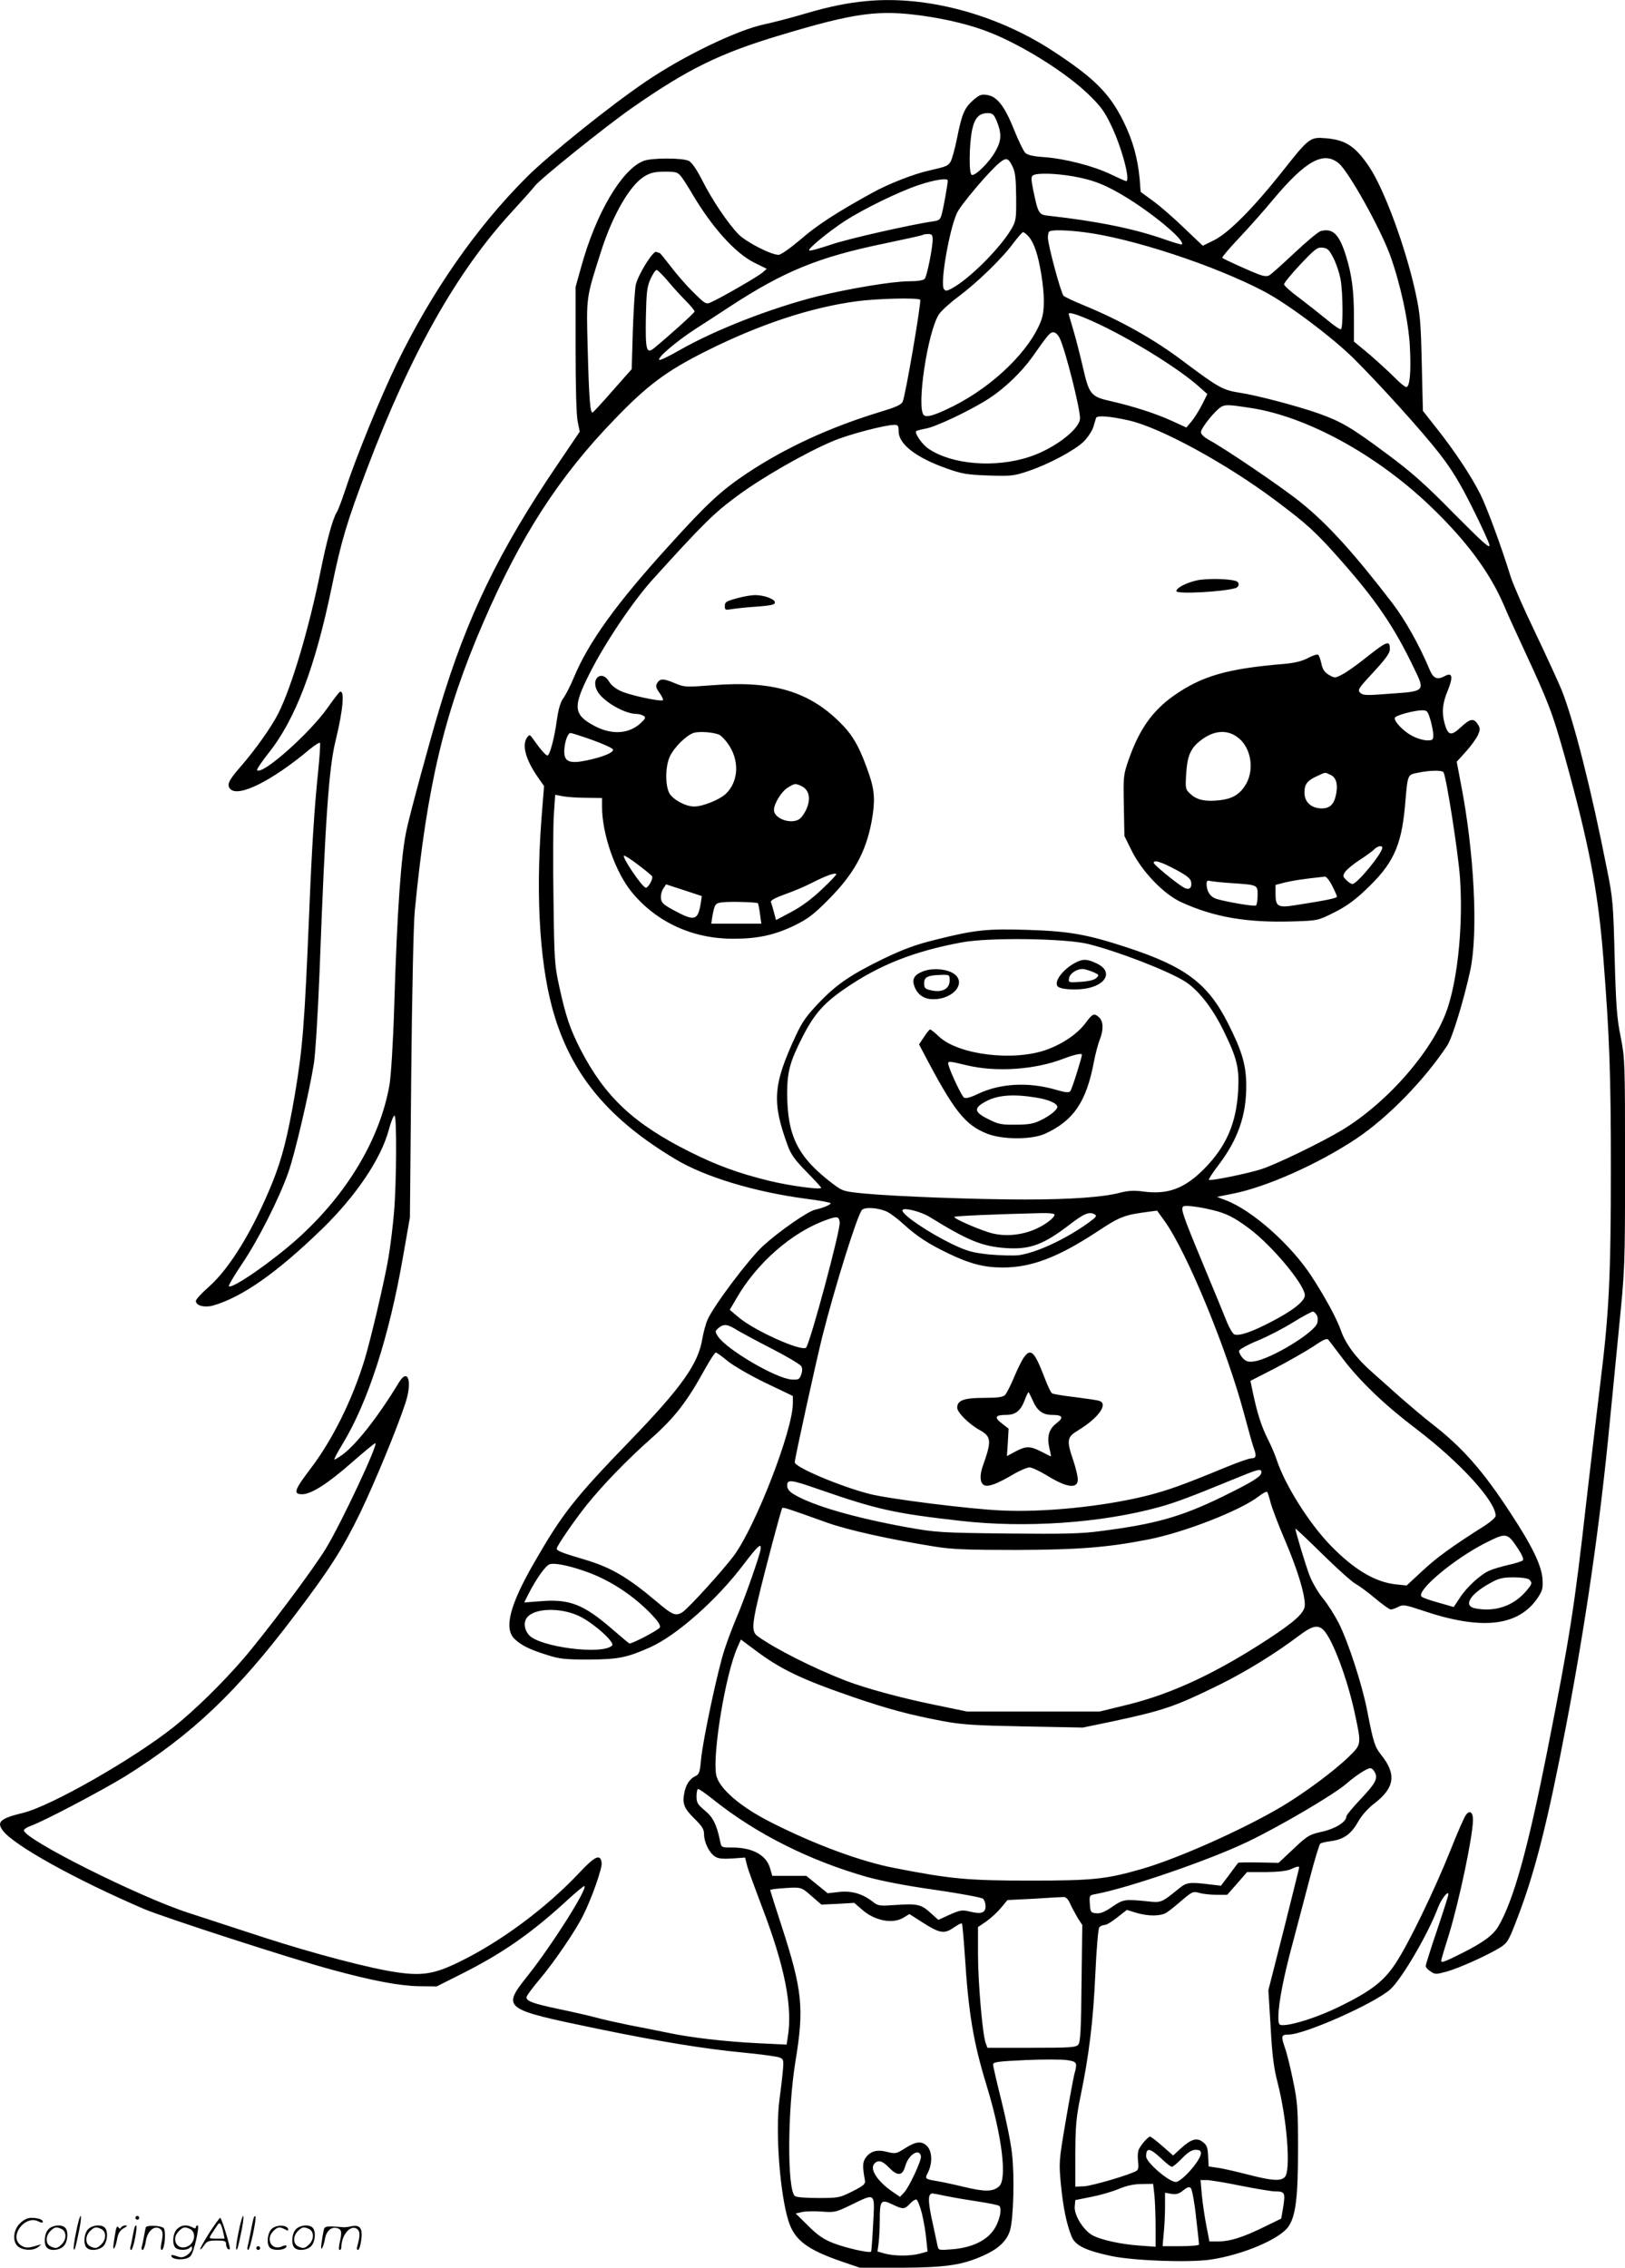 <?xml version="1.0" encoding="UTF-8"?>
<svg xmlns="http://www.w3.org/2000/svg" version="1.0" viewBox="0 0 860.148 1200.273" preserveAspectRatio="xMidYMid meet">
  <g transform="translate(-0.327,1200.876) scale(0.1,-0.1)" fill="#000000" stroke="none">
    <path d="M4590 12003 c-100 -9 -198 -29 -320 -65 -74 -22 -174 -48 -221 -58 -146 -31 -431 -169 -629 -304 -190 -129 -512 -388 -630 -506 -265 -265 -501 -604 -686 -985 -88 -181 -220 -506 -273 -669 -18 -54 -38 -108 -46 -120 -20 -32 -52 -147 -85 -311 -62 -306 -153 -612 -224 -753 -36 -71 -119 -189 -200 -282 -62 -71 -73 -94 -55 -116 41 -49 222 41 423 210 26 21 49 36 53 33 3 -4 -2 -77 -11 -164 -19 -187 -32 -386 -46 -733 -25 -594 -34 -715 -76 -965 -38 -220 -67 -336 -118 -463 -102 -252 -224 -453 -336 -553 -39 -34 -70 -68 -70 -76 0 -25 46 -37 92 -24 153 44 338 174 576 405 179 174 312 371 353 524 12 45 26 79 31 76 12 -7 10 -359 -3 -511 -6 -70 -19 -180 -30 -243 -20 -119 -95 -438 -128 -545 -65 -209 -168 -417 -282 -567 -88 -116 -96 -138 -46 -138 48 0 137 57 266 171 62 54 116 99 121 99 18 0 -179 -421 -261 -556 -67 -111 -319 -447 -441 -589 -113 -130 -252 -266 -363 -355 -213 -170 -651 -420 -798 -456 -122 -30 -143 -48 -109 -94 58 -78 382 -258 747 -415 106 -45 772 -261 989 -320 223 -61 364 -87 466 -89 l95 -1 129 65 c218 109 373 217 565 394 46 42 86 75 88 72 16 -16 -174 -315 -297 -470 -142 -179 -141 -180 370 -286 321 -66 556 -105 765 -125 94 -9 181 -21 194 -26 22 -9 23 -13 18 -72 -3 -34 -11 -102 -18 -152 -22 -170 2 -496 48 -642 32 -101 98 -151 284 -215 l94 -32 215 0 c242 1 328 14 442 66 78 35 122 78 138 133 18 64 24 288 10 405 -6 58 -32 184 -56 280 -24 96 -44 182 -44 191 0 14 23 17 170 24 93 4 192 4 220 0 55 -8 57 -13 40 -75 -5 -19 -26 -132 -46 -250 -36 -211 -36 -217 -25 -335 12 -120 29 -206 57 -275 19 -46 73 -73 209 -102 119 -25 409 -36 526 -19 169 25 363 107 411 173 40 56 52 156 52 413 0 220 -3 250 -27 365 -14 69 -33 145 -42 169 -22 64 -20 71 19 71 84 0 451 163 537 238 61 54 201 293 254 434 17 45 55 94 55 70 0 -6 -27 -91 -60 -189 -33 -97 -60 -183 -60 -190 0 -7 11 -20 26 -29 23 -16 29 -16 87 0 67 19 217 87 283 128 38 25 44 36 92 162 91 238 159 508 256 1016 103 541 179 1064 231 1610 8 85 30 301 47 480 32 323 33 329 33 880 0 540 -1 558 -23 670 -20 97 -25 164 -32 420 -7 283 -10 317 -40 465 -83 422 -175 785 -240 950 -18 44 -81 181 -140 305 -60 124 -118 257 -130 295 -50 162 -125 365 -161 438 -48 96 -139 233 -233 351 l-71 90 -6 250 c-5 224 -9 265 -33 376 -53 242 -166 548 -246 667 -73 108 -124 141 -228 150 -86 7 -89 4 -239 -186 -149 -187 -279 -318 -356 -355 l-57 -28 -98 93 c-53 52 -127 116 -164 143 l-67 49 -5 66 c-11 115 -36 205 -86 307 -74 150 -156 231 -380 377 -297 192 -666 290 -980 260z m300 -78 c132 -19 254 -49 350 -87 173 -68 401 -210 523 -327 65 -63 86 -90 122 -166 55 -114 104 -295 79 -295 -3 0 -39 16 -79 35 -92 45 -244 84 -354 92 -59 4 -89 11 -101 23 -9 9 -36 64 -59 122 -50 125 -90 176 -142 184 -31 5 -41 1 -74 -27 -47 -42 -60 -72 -86 -202 -11 -56 -27 -112 -34 -124 -16 -24 -20 -25 -118 -48 -77 -17 -215 -71 -297 -117 -187 -103 -292 -171 -377 -245 -58 -49 -106 -83 -119 -83 -40 0 -172 68 -212 109 -56 58 -140 182 -192 286 -29 57 -55 94 -70 102 -34 17 -202 17 -243 -1 -114 -47 -249 -277 -326 -555 l-31 -111 0 -328 c0 -199 4 -350 11 -384 l11 -54 -117 -173 c-309 -455 -481 -809 -625 -1291 -50 -165 -158 -563 -175 -645 -29 -133 -50 -432 -65 -933 -6 -196 -17 -366 -25 -415 -50 -286 -224 -578 -485 -813 -137 -123 -348 -269 -365 -253 -3 4 28 57 70 119 84 124 197 347 245 485 34 96 110 421 135 576 8 55 21 261 30 489 30 805 49 1075 85 1220 40 163 49 273 21 256 -5 -4 -34 -41 -64 -84 -95 -135 -345 -357 -373 -330 -3 4 24 44 60 90 143 178 248 456 336 883 50 242 79 340 187 625 230 608 476 1044 768 1360 53 58 107 118 119 134 28 37 370 312 511 411 298 208 466 291 790 388 396 119 519 135 755 102z m387 -552 c29 -69 28 -106 -3 -162 -30 -57 -108 -135 -127 -128 -16 5 -14 160 2 239 14 64 37 88 84 88 23 0 31 -7 44 -37z m86 -246 c14 -28 18 -62 19 -161 1 -117 -1 -127 -25 -169 -60 -102 -222 -264 -314 -314 -30 -16 -35 -16 -44 -3 -20 30 29 314 70 402 22 46 175 226 227 267 34 27 45 24 67 -22z m1727 17 c53 -45 218 -341 271 -485 54 -149 98 -350 105 -484 7 -132 0 -215 -19 -215 -7 0 -35 23 -62 51 -28 28 -87 82 -132 121 l-83 69 0 127 c0 143 -11 225 -42 326 -36 115 -69 148 -133 132 -13 -3 -76 -56 -140 -116 -65 -61 -125 -115 -134 -119 -10 -6 -30 -4 -51 4 -49 18 -190 82 -197 89 -3 3 36 49 87 103 51 54 135 148 186 210 169 201 264 254 344 187z m-3480 -71 c12 -16 37 -55 56 -88 105 -178 229 -317 331 -367 l65 -32 -24 -21 c-25 -21 -217 -132 -271 -156 -27 -12 -30 -10 -93 52 -36 35 -90 97 -120 137 -30 39 -57 72 -59 72 -2 0 -10 2 -18 6 -17 6 -94 -117 -108 -173 -5 -21 -12 -130 -16 -243 l-6 -205 -99 -112 c-54 -62 -102 -114 -107 -117 -14 -9 -20 72 -27 339 -7 278 -10 260 73 520 61 189 152 345 227 390 33 20 55 25 108 25 61 0 68 -2 88 -27z m2076 2 c110 -20 174 -46 289 -117 151 -95 302 -224 284 -243 -3 -2 -43 10 -89 26 -158 56 -356 97 -618 126 -50 5 -54 13 -79 132 -12 61 -13 75 -1 82 21 13 117 11 214 -6z m-666 -22 c0 -18 -22 -141 -31 -174 -8 -33 -14 -37 -47 -42 -108 -15 -451 -92 -540 -123 -57 -19 -108 -34 -115 -31 -14 4 98 97 188 156 101 65 286 155 390 190 87 29 155 39 155 24z m720 -273 c250 -31 688 -174 953 -313 123 -64 358 -240 474 -354 140 -139 365 -388 458 -508 64 -83 106 -152 170 -280 47 -93 88 -183 92 -200 5 -24 -31 8 -188 166 -154 157 -227 221 -354 315 -188 140 -241 171 -361 214 -110 39 -326 96 -418 110 -90 14 -113 27 -296 164 -160 121 -336 219 -535 301 -49 20 -95 42 -102 48 -14 14 -83 270 -83 308 0 14 3 29 7 32 9 10 86 9 183 -3z m-293 -22 c30 -34 51 -97 68 -201 18 -112 18 -190 1 -240 -57 -159 -252 -350 -465 -457 -98 -49 -141 -62 -157 -49 -42 35 20 447 80 535 12 18 59 61 104 94 99 74 233 204 290 283 24 31 46 57 51 57 4 0 17 -10 28 -22z m-507 -17 c0 -44 -30 -194 -42 -208 -7 -8 -37 -13 -84 -13 -85 0 -319 -39 -485 -80 -245 -62 -541 -177 -731 -286 -54 -31 -102 -54 -105 -50 -12 11 89 97 192 164 55 35 136 88 180 117 289 189 471 263 820 335 110 23 202 43 204 46 2 2 15 4 28 4 19 0 23 -5 23 -29z m2123 -101 c15 -31 32 -82 37 -115 12 -74 13 -252 1 -259 -4 -3 -39 21 -77 53 -38 31 -104 83 -146 115 -43 31 -78 63 -78 70 0 7 39 55 86 105 78 82 90 92 118 89 27 -3 35 -11 59 -58z m-3526 -117 c26 -32 69 -79 96 -106 26 -26 47 -52 47 -57 0 -7 -141 -134 -216 -195 -39 -31 -45 -9 -42 165 3 134 6 161 25 203 12 26 26 47 32 47 5 0 31 -26 58 -57z m1337 -101 c7 -11 -79 -515 -93 -540 -8 -16 -38 -29 -114 -52 -267 -81 -501 -188 -708 -325 -138 -92 -213 -161 -418 -388 -278 -306 -424 -510 -501 -696 -17 -41 -41 -88 -53 -105 -17 -22 -27 -56 -36 -117 -13 -98 -38 -189 -50 -189 -9 0 -38 33 -75 86 -18 26 -20 26 -33 9 -28 -40 -8 -116 58 -211 l32 -46 -14 -177 c-32 -432 -6 -801 73 -1051 99 -314 292 -541 637 -747 154 -93 418 -173 690 -209 72 -9 131 -20 131 -24 0 -8 -41 -25 -82 -34 -40 -9 -192 -115 -276 -192 -75 -69 -258 -312 -293 -389 -10 -22 -22 -68 -28 -101 -21 -133 -109 -257 -381 -539 -299 -309 -360 -388 -511 -650 -128 -223 -160 -347 -101 -402 36 -34 82 -56 172 -84 65 -21 95 -24 220 -24 157 1 201 10 325 65 142 64 356 254 497 442 31 41 63 80 72 87 14 12 16 11 16 -6 0 -24 -86 -269 -131 -373 -17 -41 -45 -113 -60 -160 -35 -103 -115 -478 -125 -584 -6 -68 -10 -79 -30 -88 -30 -14 -51 -46 -59 -91 -11 -55 0 -81 55 -135 40 -39 50 -56 50 -82 0 -42 27 -97 57 -117 18 -12 40 -14 92 -11 l68 5 11 -43 c6 -24 41 -118 76 -211 123 -320 166 -536 139 -697 l-6 -39 -146 7 c-183 9 -364 30 -489 57 -54 11 -144 29 -202 40 -58 12 -136 29 -175 40 -38 10 -125 30 -193 44 -137 29 -172 42 -172 62 0 8 30 48 66 91 75 88 192 258 233 341 46 90 102 251 99 279 -6 50 -34 38 -115 -48 -176 -188 -418 -368 -638 -475 -128 -63 -194 -75 -327 -56 -143 20 -442 99 -708 185 -140 46 -318 104 -395 129 -260 83 -875 391 -875 438 0 6 15 16 32 22 69 24 378 187 504 264 354 221 591 446 898 853 185 243 254 353 346 542 77 160 196 448 239 580 38 114 14 189 -34 110 -108 -179 -225 -328 -298 -382 -22 -16 -42 -28 -44 -26 -2 2 17 39 43 81 135 222 248 572 321 995 l36 205 7 755 c4 418 12 806 19 870 64 659 156 1047 362 1523 198 458 402 774 697 1078 172 179 274 255 484 360 282 141 550 230 794 263 109 15 330 20 338 8z m918 -116 c184 -83 446 -244 557 -343 l45 -40 -28 -56 c-16 -31 -41 -71 -56 -89 l-27 -32 -79 36 c-85 39 -205 77 -323 104 -103 23 -113 35 -146 180 -15 65 -38 155 -51 198 -13 44 -24 81 -24 83 0 12 48 -3 132 -41z m-179 -88 c30 -64 107 -368 107 -423 0 -57 -136 -161 -267 -204 -181 -60 -409 -42 -534 42 -34 22 -76 83 -66 94 3 3 28 9 54 14 55 11 238 98 332 159 84 55 172 140 229 220 83 118 93 130 111 130 11 0 25 -13 34 -32z m1014 -369 c295 -46 663 -247 947 -519 188 -180 311 -345 386 -516 23 -55 72 -162 108 -239 135 -291 152 -337 218 -571 128 -462 176 -710 204 -1064 33 -419 40 -621 40 -1120 0 -569 -10 -764 -56 -1133 -19 -154 -52 -440 -75 -636 -61 -542 -86 -705 -205 -1306 -104 -525 -179 -794 -259 -931 -28 -48 -80 -86 -193 -143 -99 -50 -115 -55 -109 -34 2 10 20 70 40 133 55 181 127 523 127 607 0 42 -19 53 -39 23 -9 -13 -46 -98 -82 -189 -82 -205 -220 -491 -288 -593 -62 -95 -129 -147 -296 -229 -111 -55 -247 -99 -302 -99 -20 0 -23 5 -23 43 0 72 28 215 76 392 25 94 66 249 91 345 25 96 50 178 55 181 6 4 31 10 57 13 66 9 106 37 142 101 20 35 52 72 89 100 106 82 116 154 33 257 -33 41 -41 68 -73 233 -27 138 -99 360 -150 462 -22 43 -60 103 -85 133 -25 30 -56 84 -70 120 -22 58 -75 234 -75 248 0 3 65 -58 143 -135 79 -78 158 -148 175 -157 17 -9 64 -43 103 -76 39 -33 77 -60 84 -60 7 0 25 6 40 14 24 13 36 11 126 -19 315 -107 509 -85 612 67 25 38 28 50 25 100 -5 71 -55 175 -169 348 -147 226 -256 349 -419 475 -41 32 -113 93 -160 134 -47 42 -117 104 -156 139 -80 70 -139 148 -163 219 -22 62 -81 172 -155 286 -109 167 -312 348 -452 402 l-49 19 85 17 c177 35 451 157 651 290 168 112 363 312 484 496 26 40 88 243 121 397 42 199 21 624 -50 987 l-22 116 49 54 c27 30 55 69 63 87 13 30 13 37 -1 58 -22 33 -39 30 -90 -17 -51 -47 -67 -44 -85 20 -16 59 -12 107 17 176 29 71 24 97 -15 76 -42 -23 -62 -14 -83 37 -54 128 -126 257 -196 349 -204 266 -343 419 -486 534 -94 76 -394 280 -484 329 -26 14 -43 31 -43 41 0 23 79 120 110 136 23 11 40 10 157 -8z m-651 -65 c165 -36 516 -227 779 -424 168 -126 213 -167 342 -313 187 -211 285 -354 389 -571 62 -127 63 -126 -126 -139 -125 -10 -142 -9 -157 5 -15 15 -9 24 71 110 62 67 86 100 86 119 0 52 -11 48 -139 -53 -40 -32 -91 -68 -113 -79 -38 -20 -40 -20 -71 -2 -23 14 -33 29 -39 58 -5 22 -12 43 -17 48 -4 4 -29 -3 -54 -17 -32 -17 -71 -26 -124 -31 -304 -25 -439 -64 -589 -170 -111 -79 -179 -176 -234 -330 -31 -89 -31 -92 -28 -251 l3 -160 38 -77 c55 -111 169 -230 262 -273 175 -80 348 -110 596 -102 126 4 128 4 212 46 61 30 109 64 166 118 148 139 191 231 211 445 15 175 12 166 70 178 61 13 127 14 134 2 15 -23 77 -420 87 -554 17 -236 -8 -515 -63 -687 -69 -218 -313 -502 -560 -652 -110 -66 -347 -181 -427 -207 -73 -24 -272 -64 -279 -57 -2 3 20 38 51 78 103 136 147 262 147 419 0 109 -22 185 -98 334 -106 209 -225 298 -533 399 -210 69 -305 86 -525 93 -216 7 -281 0 -488 -52 -106 -26 -168 -49 -273 -99 -177 -86 -253 -138 -347 -237 -62 -65 -87 -99 -121 -173 -120 -259 -127 -349 -42 -581 17 -47 38 -76 100 -139 42 -43 77 -81 77 -84 0 -12 -165 10 -276 37 -163 40 -277 82 -419 153 -298 149 -449 291 -579 542 -55 108 -78 175 -112 331 -25 114 -27 139 -31 465 -3 190 -2 392 2 449 l7 103 42 -8 c22 -4 78 -8 124 -8 l82 -1 0 -46 c0 -145 70 -346 158 -453 131 -159 322 -246 536 -246 131 0 221 20 326 71 71 35 101 58 180 138 132 133 195 247 226 407 20 107 18 165 -11 250 -45 133 -81 202 -141 264 -169 177 -365 238 -689 212 -145 -11 -148 -11 -203 12 -59 25 -77 24 -92 -4 -7 -13 -3 -26 16 -51 13 -19 20 -35 15 -37 -19 -6 -169 26 -217 47 -31 13 -55 33 -66 51 -37 65 -99 20 -64 -47 27 -54 144 -123 209 -123 12 0 29 -5 37 -10 13 -9 10 -15 -17 -40 -63 -57 -154 -62 -246 -12 -109 59 -112 100 -23 276 83 165 233 387 338 502 267 295 323 349 444 438 132 98 363 230 506 290 82 35 276 86 326 86 19 0 22 -5 22 -35 0 -67 93 -139 255 -196 79 -28 106 -33 220 -37 121 -4 136 -2 210 23 106 35 245 109 294 156 21 21 44 55 51 76 6 21 13 43 15 50 5 14 74 9 171 -13z m1599 -1586 c8 -28 15 -64 15 -80 0 -25 -4 -28 -32 -28 -17 0 -51 9 -74 21 -51 24 -110 87 -96 101 13 13 100 36 139 37 30 1 33 -2 48 -51z m-3763 -79 c9 -5 28 -24 41 -42 66 -88 62 -204 -9 -271 -34 -31 -122 -66 -166 -66 -45 0 -110 35 -131 69 -23 40 -23 143 2 196 23 49 88 113 127 125 31 9 108 3 136 -11z m2740 -11 c71 -50 93 -166 48 -247 -31 -55 -72 -81 -144 -88 -73 -8 -118 2 -151 33 -27 25 -28 28 -23 108 6 94 23 133 73 173 69 55 139 63 197 21z m-3413 -16 c58 -21 106 -43 109 -50 5 -16 -53 -40 -139 -58 -90 -19 -119 -7 -119 46 0 46 18 100 33 99 7 0 59 -17 116 -37z m3906 -184 c29 -13 40 -44 32 -95 -10 -59 -32 -83 -77 -83 -55 0 -92 33 -92 83 0 45 14 64 67 88 48 22 39 21 70 7z m-2801 -59 c40 -19 52 -61 31 -115 -9 -24 -28 -52 -41 -61 -45 -29 -134 3 -134 49 0 33 40 98 73 118 38 23 39 23 71 9z m3076 -327 c0 -30 -133 -192 -158 -192 -7 0 -21 9 -33 21 -18 18 -19 23 -6 42 7 12 42 41 77 64 34 22 70 48 78 57 17 17 42 22 42 8z m-3937 -92 c36 -27 69 -54 72 -60 7 -11 -20 -60 -33 -60 -19 1 -133 170 -115 170 6 0 40 -22 76 -50z m2842 -23 c60 -32 81 -49 83 -66 6 -36 -13 -47 -45 -26 -47 30 -153 118 -153 127 0 17 38 6 115 -35z m-1871 -105 c-52 -50 -109 -92 -162 -120 l-81 -43 -11 41 c-6 23 -13 47 -16 54 -3 9 21 22 73 41 43 15 110 43 148 63 73 37 117 52 125 45 3 -3 -31 -39 -76 -81z m2701 18 c14 -27 25 -53 25 -57 0 -8 -52 -19 -218 -45 -94 -15 -107 -8 -107 58 l0 49 50 13 c42 10 91 18 212 31 7 0 24 -21 38 -49z m-540 15 c149 -10 145 -9 145 -65 0 -27 -4 -51 -9 -54 -10 -6 -156 19 -209 35 -33 11 -52 40 -52 80 0 15 5 19 18 15 9 -2 58 -8 107 -11z m-2802 -104 c-15 -94 -32 -100 -138 -43 -58 31 -71 42 -73 65 -2 16 3 39 12 52 l15 23 95 -31 94 -31 -5 -35z m302 -3 c2 -2 7 -27 11 -56 l7 -52 -133 0 -132 0 6 38 c12 66 15 71 54 75 38 5 181 1 187 -5z m1750 -216 c161 -41 409 -137 506 -195 71 -43 148 -139 208 -262 72 -146 85 -199 78 -320 -10 -173 -63 -294 -179 -412 -104 -105 -192 -138 -322 -121 -49 7 -80 5 -124 -6 -89 -24 -264 -36 -502 -36 -263 0 -683 16 -845 31 -117 11 -121 13 -172 51 -187 142 -242 252 -243 479 0 116 15 170 82 301 62 121 112 178 228 257 179 123 365 196 615 242 144 27 551 21 670 -9z m657 -1408 c72 -17 117 -40 194 -98 121 -90 294 -298 294 -353 0 -31 -63 -81 -177 -140 -103 -54 -171 -77 -196 -67 -8 3 -25 31 -38 62 -12 31 -71 174 -131 318 -105 253 -115 284 -102 297 8 8 83 -1 156 -19z m-1719 -11 c15 -8 52 -35 81 -62 74 -67 132 -105 238 -156 116 -56 191 -75 289 -75 151 0 291 53 497 188 124 82 145 90 274 107 l46 6 41 -57 c117 -164 328 -675 420 -1020 22 -82 44 -162 50 -177 16 -43 14 -57 -11 -57 -13 0 -72 -21 -133 -46 -235 -97 -314 -125 -430 -154 -225 -55 -537 -87 -761 -76 -165 7 -594 61 -696 87 -154 39 -398 142 -398 168 0 20 112 529 146 666 66 262 186 645 210 670 18 17 92 11 137 -12z m222 -26 c201 -124 276 -155 400 -164 129 -9 199 16 340 124 75 58 104 70 131 55 15 -8 11 -14 -27 -42 -122 -89 -279 -162 -374 -175 -28 -3 -97 -1 -155 4 -92 10 -116 17 -197 55 -127 62 -263 154 -263 178 0 19 97 -5 145 -35z m660 14 c3 -5 -10 -21 -28 -35 -83 -64 -199 -89 -298 -66 -60 14 -212 80 -204 88 4 5 215 14 462 20 34 1 64 -2 68 -7z m-1137 -42 c5 -39 -157 -641 -178 -663 -23 -23 -277 91 -359 162 l-45 38 34 58 c107 188 294 352 475 417 60 22 69 20 73 -12z m2525 -491 c6 -8 7 -27 3 -41 -12 -50 -246 -192 -335 -204 -31 -4 -42 -1 -60 18 -12 13 -20 30 -19 38 2 8 45 32 96 53 52 21 137 65 190 98 53 33 101 58 106 57 5 -2 14 -10 19 -19z m-3064 -82 c19 -11 100 -55 180 -96 80 -41 150 -83 155 -92 7 -11 7 -26 0 -45 -9 -25 -14 -28 -50 -26 -82 5 -344 158 -391 229 -16 26 -16 27 6 46 27 21 47 18 100 -16z m3200 -146 c91 -121 224 -248 389 -373 233 -177 422 -384 422 -461 0 -9 -26 -32 -57 -52 -177 -112 -256 -170 -331 -240 l-83 -77 -58 6 c-109 12 -220 78 -343 204 -116 119 -245 325 -288 458 -7 22 -27 69 -45 105 -35 69 -56 136 -79 243 l-14 67 129 66 c71 37 162 89 202 115 56 38 74 46 82 36 6 -7 39 -51 74 -97z m-3253 -16 c31 -25 121 -77 200 -115 l144 -69 0 -39 c0 -142 -197 -650 -312 -806 -59 -79 -239 -277 -272 -299 -36 -23 -54 -15 -134 53 -155 131 -244 184 -387 226 -119 35 -145 46 -145 57 0 13 89 143 157 229 87 108 212 238 344 355 123 109 189 194 284 367 27 48 52 87 57 87 5 0 34 -21 64 -46z m2824 -588 c0 -22 -43 -49 -208 -130 -216 -105 -352 -144 -642 -181 -102 -14 -194 -16 -495 -13 -351 4 -378 6 -525 32 -283 51 -510 117 -607 177 -23 14 -33 28 -33 45 0 34 19 32 173 -22 304 -105 392 -125 745 -165 343 -39 743 -12 1051 73 81 22 169 55 381 142 145 60 160 64 160 42z m49 -161 c7 -27 41 -118 77 -201 65 -153 104 -280 104 -340 0 -40 -50 -86 -190 -178 -276 -181 -509 -290 -740 -348 l-155 -38 -352 0 -352 0 -169 35 c-182 37 -367 88 -472 128 -175 68 -374 169 -467 236 -30 21 -29 59 2 191 34 145 123 481 129 487 5 5 30 -3 236 -77 112 -40 328 -88 570 -127 94 -15 173 -18 430 -18 331 1 486 13 704 56 191 38 483 152 581 227 22 17 42 28 46 24 3 -4 11 -29 18 -57z m1308 -241 c22 -33 33 -58 27 -64 -5 -5 -39 -16 -76 -24 -38 -9 -83 -22 -100 -30 -46 -19 -122 -88 -158 -145 l-32 -48 -80 23 c-44 12 -84 26 -90 32 -30 30 168 197 334 282 115 58 119 58 175 -26z m-4942 -120 c125 -42 251 -122 349 -222 41 -42 57 -65 52 -77 -4 -12 -142 -85 -161 -85 -2 0 -43 34 -90 75 -151 131 -226 161 -376 149 l-91 -7 22 44 c42 82 90 150 112 158 24 9 96 -5 183 -35z m5003 -46 c18 -18 16 -24 -25 -70 -66 -72 -161 -102 -262 -82 -64 13 -28 74 79 133 46 26 66 31 126 31 41 0 75 -5 82 -12z m-5019 -198 c78 -42 180 -135 164 -151 -51 -51 -385 -8 -440 56 -28 32 -30 76 -3 100 50 46 188 43 279 -5z m3930 -69 c48 -48 128 -262 167 -448 34 -159 34 -157 -35 -224 -76 -74 -231 -189 -353 -262 -204 -121 -551 -276 -743 -331 -189 -54 -256 -61 -590 -61 -327 0 -417 8 -714 66 -179 34 -423 124 -654 241 -165 83 -279 181 -293 253 -20 110 49 531 112 673 l19 43 75 -56 c135 -102 249 -156 523 -250 181 -62 297 -93 472 -126 101 -19 170 -23 430 -28 l310 -6 150 31 c276 59 336 79 570 194 142 70 299 167 421 259 72 55 103 62 133 32z m271 -752 c18 -33 5 -59 -75 -143 -41 -44 -75 -84 -75 -91 0 -29 -57 -65 -128 -81 -68 -15 -78 -21 -152 -91 l-79 -74 -106 2 c-58 1 -107 0 -108 -2 -2 -2 -23 -30 -47 -63 l-44 -58 -61 7 c-104 13 -121 11 -160 -21 -97 -78 -93 -77 -175 -68 -113 11 -122 10 -180 -30 -39 -27 -62 -36 -84 -34 -29 3 -31 6 -34 49 -3 46 -3 47 33 53 173 33 599 179 801 276 168 80 461 252 524 308 51 44 109 82 127 82 7 0 17 -9 23 -21z m-3495 -150 c224 -178 504 -318 805 -404 79 -22 212 -48 363 -69 131 -19 245 -40 253 -47 8 -6 14 -24 14 -40 0 -35 -23 -43 -83 -28 -41 10 -51 8 -106 -16 l-61 -28 -40 36 c-50 46 -71 51 -184 43 -84 -6 -94 -5 -119 14 -56 45 -114 62 -181 55 l-62 -7 -56 46 -57 46 -90 0 -90 0 -11 38 c-19 71 -92 112 -200 112 -58 0 -58 0 -65 33 -18 88 -37 127 -81 163 -38 32 -44 41 -44 75 0 22 4 39 9 39 5 0 44 -27 86 -61z m3095 -355 c0 -3 -37 -151 -81 -327 l-82 -322 12 -195 c8 -151 17 -218 37 -295 50 -195 71 -466 38 -499 -22 -23 -67 -20 -195 13 -63 16 -135 33 -161 36 l-47 7 -3 56 c-2 45 -7 58 -29 74 -31 24 -61 15 -117 -36 l-39 -36 -57 50 c-32 28 -61 50 -65 50 -10 0 -46 -40 -59 -66 -6 -11 -8 -39 -5 -63 4 -31 2 -46 -8 -52 -31 -20 -232 -79 -277 -82 l-47 -2 0 175 c1 151 5 193 28 305 44 213 67 396 78 645 6 129 15 241 21 248 6 6 18 12 28 12 10 0 40 18 67 40 l51 40 48 -15 c65 -20 134 -19 164 2 14 9 50 38 81 65 53 45 58 47 90 38 19 -6 60 -10 91 -10 l57 0 53 60 52 60 101 0 c63 1 111 6 130 15 34 15 45 18 45 9z m-2582 -150 l53 -46 87 4 87 5 43 -37 c66 -58 161 -76 218 -41 l31 19 67 -43 c92 -59 117 -64 167 -29 22 15 41 25 44 22 2 -2 9 -76 15 -164 20 -316 46 -466 116 -695 81 -264 109 -493 66 -532 -32 -29 -74 -30 -183 -4 -57 14 -124 28 -149 32 -60 10 -62 12 -46 43 26 50 24 114 -4 142 -28 28 -58 25 -115 -11 -47 -30 -52 -31 -96 -20 -54 14 -90 4 -115 -33 -15 -24 -16 -43 -2 -121 2 -16 -11 -27 -67 -55 -67 -34 -74 -35 -182 -35 -68 0 -116 4 -123 11 -41 41 -38 458 4 714 46 279 37 374 -73 713 -34 104 -61 190 -61 192 0 2 21 6 48 8 118 9 114 10 170 -39z m1370 -42 c9 -20 28 -54 40 -75 l24 -37 -4 -309 c-2 -242 -6 -311 -17 -324 -12 -15 -42 -17 -247 -17 l-234 0 -9 24 c-17 43 -41 324 -41 471 l0 144 44 30 c24 17 59 49 78 72 l34 41 140 7 c76 5 147 9 157 9 12 1 24 -11 35 -36z m481 -1347 c26 -25 52 -45 57 -45 6 0 30 20 54 45 31 32 52 45 72 45 21 0 28 -5 28 -18 0 -37 -102 -152 -133 -152 -37 0 -157 104 -157 135 0 48 19 46 79 -10z m-1271 11 c4 -21 -62 -163 -90 -193 l-21 -22 -42 29 c-77 53 -118 117 -95 145 20 24 44 18 80 -20 45 -46 71 -43 85 9 17 61 75 97 83 52z m1692 -156 c82 -16 164 -30 182 -30 52 0 55 -7 44 -80 l-11 -64 -88 -43 c-114 -56 -181 -77 -242 -78 l-50 0 -16 82 c-9 46 -20 119 -24 163 l-7 80 31 0 c17 0 99 -13 181 -30z m-456 -51 c3 -34 6 -109 6 -167 l0 -105 -83 6 c-104 7 -213 32 -255 57 -47 29 -94 106 -90 150 l3 34 85 17 c47 9 112 28 145 42 41 17 80 26 121 26 l61 1 7 -61z m220 -113 c9 -76 16 -143 16 -147 0 -5 -43 -9 -96 -9 l-97 0 6 68 c4 37 7 100 7 141 l0 74 33 -6 c26 -4 41 0 63 18 22 18 32 21 41 12 6 -7 19 -75 27 -151z m-1321 109 c40 -8 116 -21 170 -29 53 -8 102 -18 108 -22 19 -11 3 -84 -28 -128 -39 -57 -115 -93 -215 -102 -75 -6 -77 -6 -82 17 -3 13 -14 66 -25 117 -22 97 -26 144 -14 155 8 9 2 9 86 -8z m-388 -147 c-4 -79 -9 -145 -11 -147 -9 -9 -139 21 -202 46 -51 20 -83 43 -132 92 l-65 64 35 8 c19 4 67 5 105 2 67 -5 74 -3 154 36 130 63 125 68 116 -101z m258 56 c9 -38 20 -99 23 -136 l7 -66 -39 -11 c-50 -14 -138 -14 -188 0 l-38 11 6 45 c3 25 6 80 6 122 0 103 7 111 65 83 58 -28 66 -28 95 3 13 14 29 24 34 22 6 -2 19 -35 29 -73z M6339 8937 c-58 -13 -109 -40 -109 -57 0 -17 247 -4 313 16 20 6 23 30 3 37 -34 13 -155 15 -207 4z M3911 8844 c-67 -18 -71 -21 -71 -46 0 -18 4 -19 38 -13 20 3 80 10 132 13 75 6 95 10 95 22 0 18 -57 39 -105 39 -19 0 -59 -7 -89 -15z M5695 6913 c-63 -33 -112 -96 -95 -123 11 -19 108 -25 168 -10 100 24 121 93 39 130 -51 24 -73 24 -112 3z m92 -48 c34 -15 36 -17 20 -32 -11 -11 -39 -18 -83 -21 -64 -4 -66 -4 -62 19 3 24 39 49 71 49 10 0 34 -7 54 -15z M4883 6865 c-43 -18 -54 -42 -38 -81 17 -42 51 -64 98 -64 116 0 184 99 97 142 -42 21 -113 23 -157 3z m147 -45 c0 -44 -37 -65 -93 -54 -38 8 -42 12 -42 39 0 33 19 42 93 44 40 1 42 0 42 -29z M5750 6595 c-43 -58 -119 -110 -206 -142 -174 -63 -465 -28 -569 68 -23 22 -45 39 -48 39 -4 0 -19 -18 -33 -40 l-26 -39 20 -38 c164 -314 222 -388 341 -435 82 -32 236 -32 306 0 151 69 219 169 259 383 8 42 22 93 30 114 21 50 20 98 -2 118 -27 25 -35 22 -72 -28z m-20 -169 c0 -15 -53 -183 -61 -192 -8 -10 -26 -8 -77 7 -145 42 -294 34 -412 -22 -44 -21 -66 -26 -75 -19 -12 10 -68 126 -80 168 -8 27 -7 27 97 2 155 -37 360 -23 510 35 58 22 98 31 98 21z m-240 -227 c64 -10 110 -31 110 -49 0 -15 -40 -48 -89 -71 -36 -18 -64 -23 -131 -23 -75 -1 -92 2 -145 29 -79 39 -80 60 -6 98 61 30 142 36 261 16z M5422 4823 c-11 -16 -34 -63 -52 -106 -18 -43 -39 -84 -47 -92 -11 -11 -40 -15 -111 -15 -106 0 -142 -13 -142 -52 0 -25 62 -87 120 -119 61 -34 63 -57 15 -191 -18 -51 -14 -92 10 -101 21 -9 70 10 148 56 37 22 77 39 90 39 12 0 57 -21 99 -47 95 -58 151 -67 156 -23 2 14 -8 60 -22 102 -39 114 -36 128 27 166 105 64 158 139 109 154 -10 4 -68 12 -129 20 -61 7 -115 16 -121 20 -6 3 -25 43 -42 89 -52 134 -71 152 -108 100z m48 -227 c22 -53 53 -76 100 -76 58 0 66 -13 26 -44 -41 -31 -52 -70 -38 -133 6 -24 9 -43 8 -43 0 0 -23 11 -50 25 -61 31 -81 31 -138 1 l-45 -24 5 73 4 72 -36 28 c-42 32 -35 45 24 45 48 0 75 21 96 75 9 25 19 45 21 45 2 0 12 -20 23 -44z M406 194 c-10 -47 -15 -88 -12 -91 5 -6 9 7 30 110 7 37 10 67 6 67 -4 0 -15 -39 -24 -86z M720 270 c0 -5 5 -10 10 -10 6 0 10 5 10 10 0 6 -4 10 -10 10 -5 0 -10 -4 -10 -10z M1266 194 c-10 -47 -15 -88 -12 -91 5 -6 9 7 30 110 7 37 10 67 6 67 -4 0 -15 -39 -24 -86z M1346 269 c-3 -8 -10 -41 -16 -74 -6 -33 -14 -68 -16 -77 -3 -10 -1 -18 3 -18 10 0 46 171 38 178 -2 3 -7 -1 -9 -9z M109 241 c-38 -38 -41 -101 -7 -125 29 -20 79 -20 104 0 18 14 18 15 1 10 -53 -17 -69 -17 -92 -2 -69 45 21 166 94 126 12 -6 21 -7 21 -1 0 12 -25 21 -62 21 -19 0 -39 -10 -59 -29z M1110 189 c-28 -45 -49 -83 -47 -85 2 -3 12 7 21 21 14 21 24 25 66 25 43 0 50 -3 50 -19 0 -11 5 -23 10 -26 6 -3 10 -3 10 1 0 20 -44 164 -51 164 -4 0 -30 -37 -59 -81z m75 4 l7 -33 -42 0 c-42 0 -42 0 -28 23 8 12 21 32 29 44 15 25 22 18 34 -34z M260 210 c-22 -22 -27 -79 -8 -98 19 -19 66 -14 88 8 22 22 27 79 8 98 -19 19 -66 14 -88 -8z m71 0 c25 -14 25 -54 -1 -80 -23 -23 -33 -24 -61 -10 -25 14 -25 54 1 80 23 23 33 24 61 10z M470 210 c-22 -22 -27 -79 -8 -98 19 -19 66 -14 88 8 22 22 27 79 8 98 -19 19 -66 14 -88 -8z m71 0 c25 -14 25 -54 -1 -80 -23 -23 -33 -24 -61 -10 -25 14 -25 54 1 80 23 23 33 24 61 10z M616 204 c-3 -16 -8 -47 -11 -69 -8 -51 10 -26 19 27 5 27 15 42 34 53 18 10 22 14 10 15 -9 0 -20 -5 -24 -11 -5 -8 -9 -8 -14 1 -5 8 -10 3 -14 -16z M717 223 c-2 -4 -7 -26 -11 -48 -4 -22 -9 -48 -12 -57 -3 -10 -1 -18 4 -18 4 0 14 28 20 62 11 58 10 81 -1 61z M775 220 c-1 -3 -5 -23 -9 -45 -4 -22 -9 -48 -12 -57 -3 -10 -1 -18 4 -18 5 0 13 20 17 45 7 53 44 87 74 68 17 -11 19 -28 8 -80 -4 -18 -3 -33 2 -33 16 0 24 99 11 115 -12 14 -87 18 -95 5z M940 210 c-22 -22 -27 -79 -8 -98 15 -15 61 -15 76 0 9 9 12 8 12 -5 0 -9 -12 -24 -26 -34 -21 -13 -32 -15 -55 -6 -16 6 -29 8 -29 3 0 -24 81 -27 102 -2 18 19 50 162 37 162 -5 0 -9 -5 -9 -10 0 -7 -6 -7 -19 0 -30 16 -59 12 -81 -10z m71 0 c29 -16 25 -65 -6 -86 -56 -37 -103 28 -55 76 23 23 33 24 61 10z M1441 211 c-23 -23 -28 -80 -9 -99 19 -19 88 -13 88 9 0 5 -11 4 -24 -2 -54 -25 -89 38 -46 81 23 23 33 24 62 9 16 -9 19 -8 16 3 -8 22 -64 22 -87 -1z M1570 210 c-22 -22 -27 -79 -8 -98 19 -19 66 -14 88 8 22 22 27 79 8 98 -19 19 -66 14 -88 -8z m71 0 c25 -14 25 -54 -1 -80 -23 -23 -33 -24 -61 -10 -25 14 -25 54 1 80 23 23 33 24 61 10z M1716 201 c-3 -14 -8 -44 -11 -66 -8 -51 10 -26 19 27 8 41 35 63 66 53 22 -7 24 -21 11 -77 -5 -22 -5 -38 0 -38 5 0 9 6 9 13 0 68 51 125 85 97 15 -13 15 -35 -1 -92 -3 -10 -1 -18 4 -18 6 0 13 23 17 50 9 63 -5 84 -49 76 -17 -4 -35 -6 -41 -6 -101 8 -104 7 -109 -19z M1360 110 c0 -5 5 -10 10 -10 6 0 10 5 10 10 0 6 -4 10 -10 10 -5 0 -10 -4 -10 -10z"></path>
  </g>
</svg>
